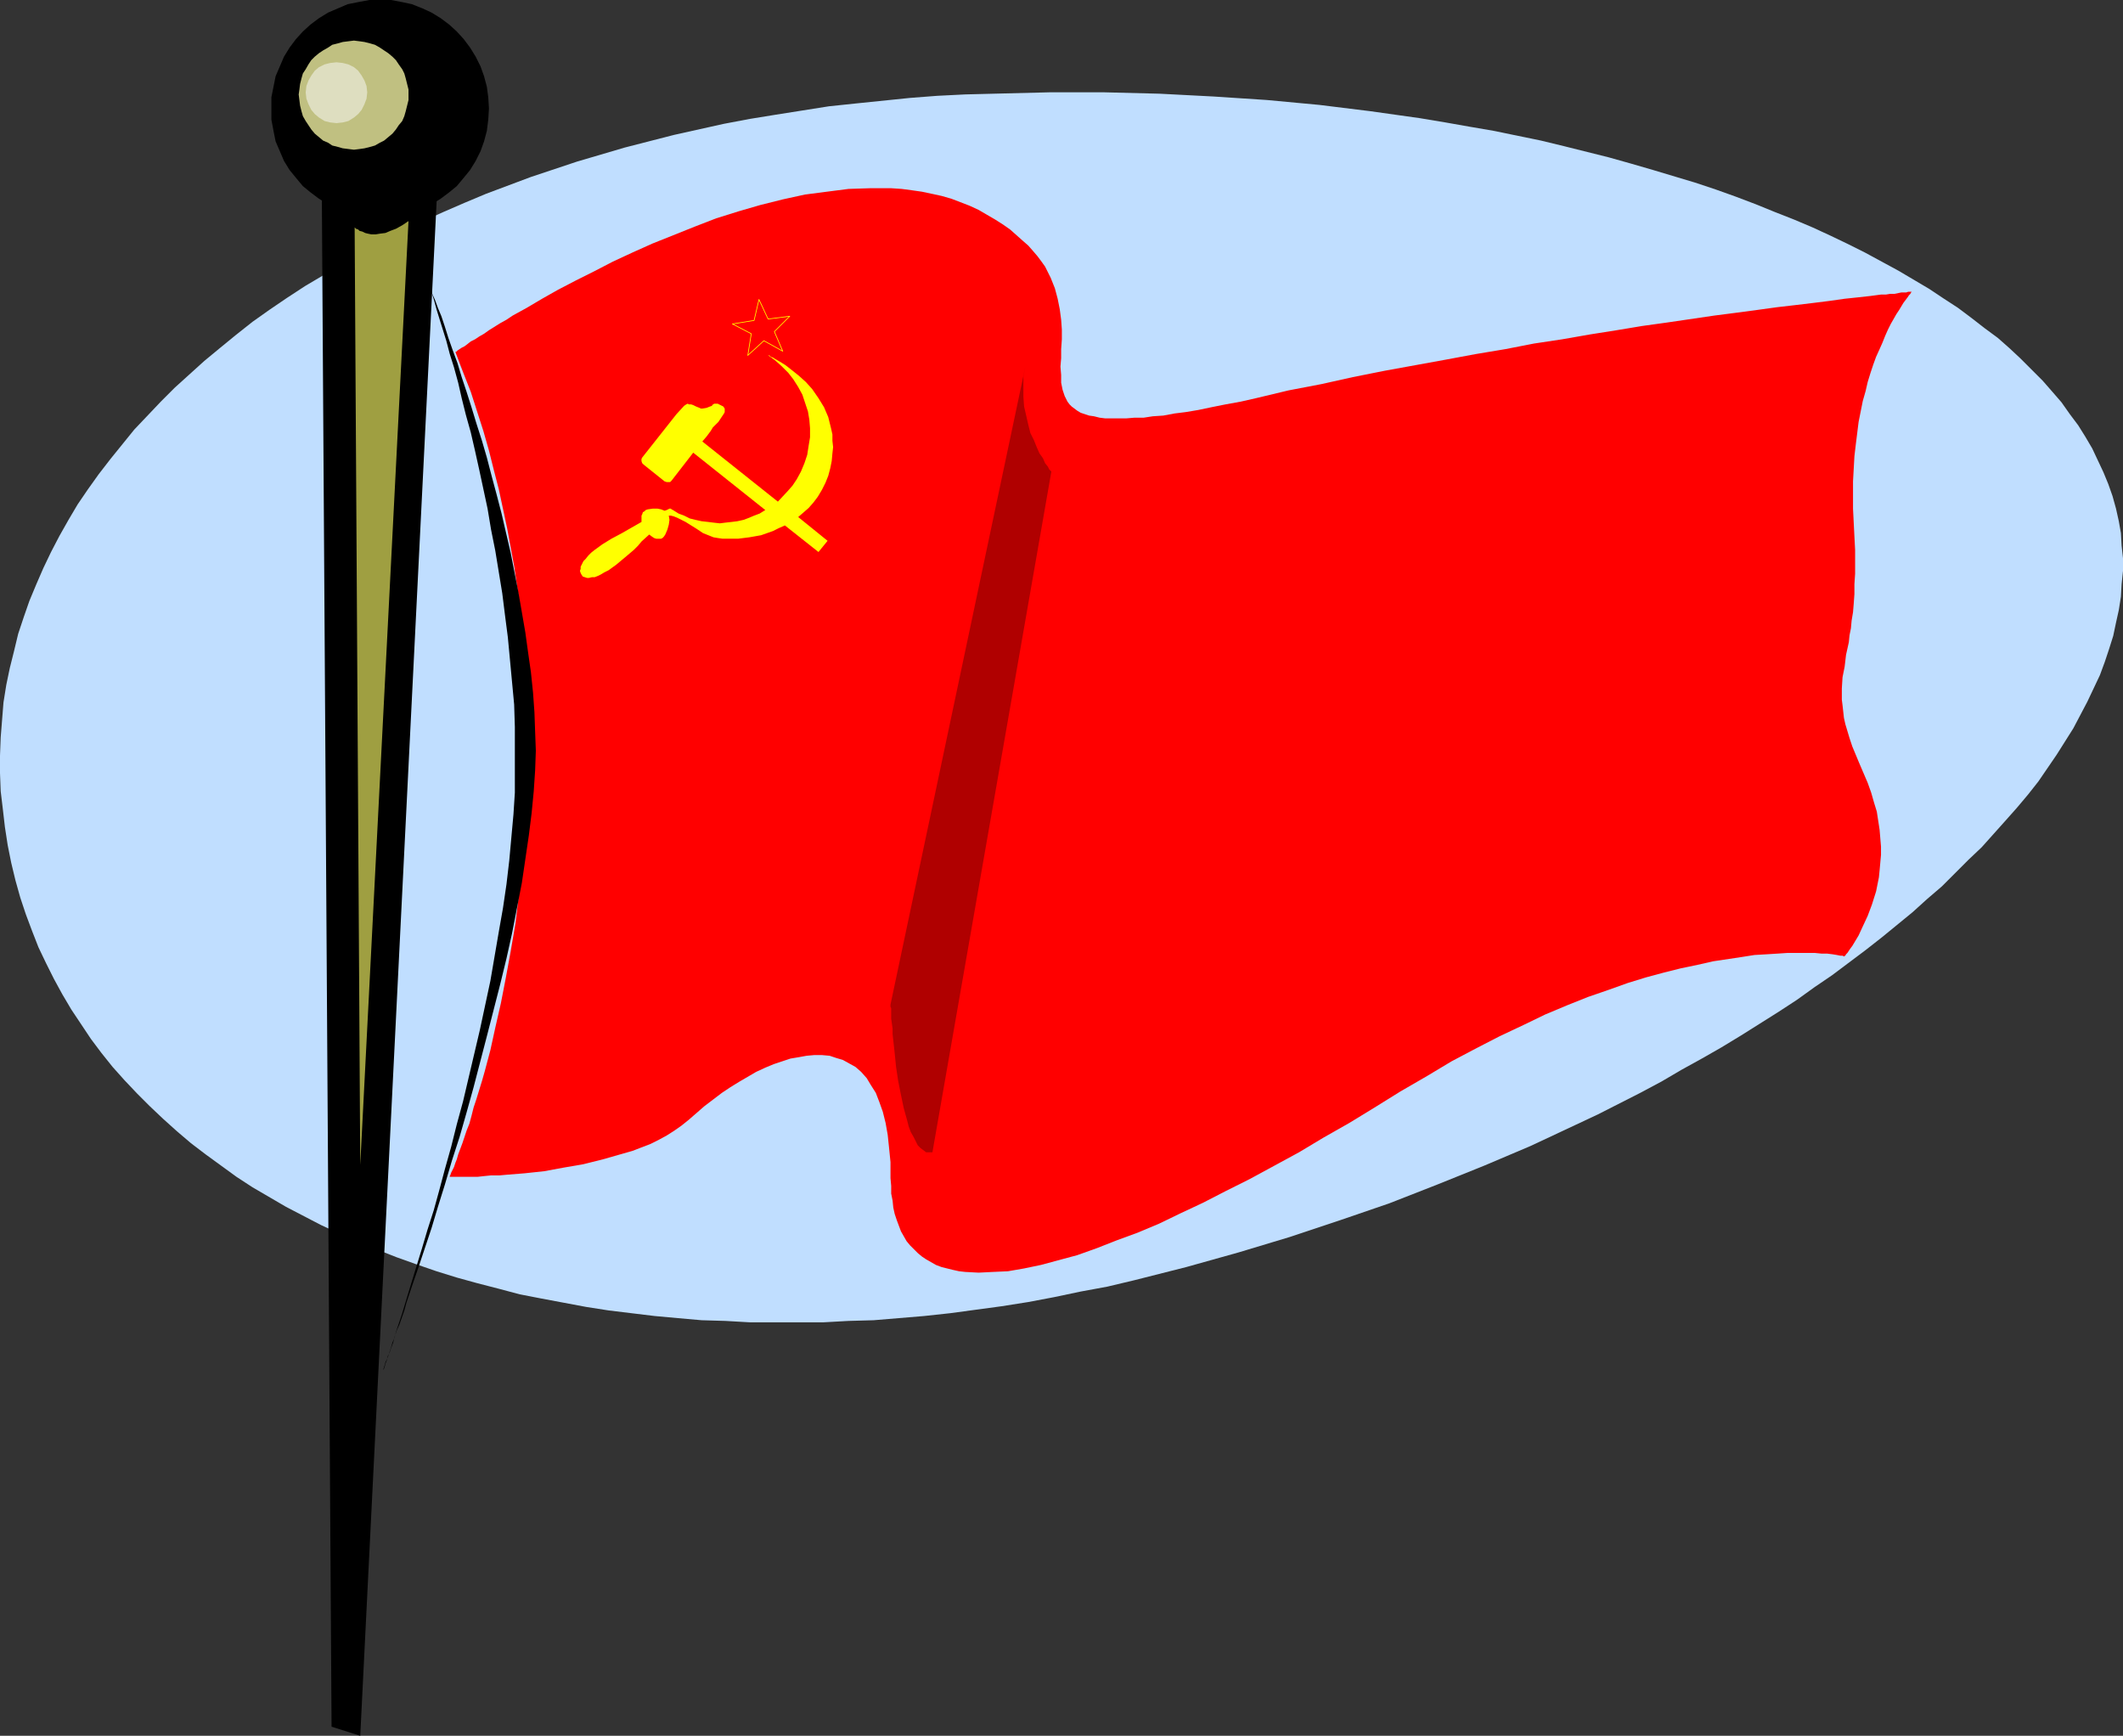 <?xml version="1.0" encoding="UTF-8" standalone="no"?>
<svg
   version="1.0"
   width="129.766mm"
   height="106.084mm"
   id="svg11"
   sodipodi:docname="USSR 5.wmf"
   xmlns:inkscape="http://www.inkscape.org/namespaces/inkscape"
   xmlns:sodipodi="http://sodipodi.sourceforge.net/DTD/sodipodi-0.dtd"
   xmlns="http://www.w3.org/2000/svg"
   xmlns:svg="http://www.w3.org/2000/svg">
  <rect width="100%" height="100%" fill="#333333" stroke="none"/>
  <sodipodi:namedview
     id="namedview11"
     pagecolor="#ffffff"
     bordercolor="#000000"
     borderopacity="0.25"
     inkscape:showpageshadow="2"
     inkscape:pageopacity="0.0"
     inkscape:pagecheckerboard="0"
     inkscape:deskcolor="#d1d1d1"
     inkscape:document-units="mm" />
  <defs
     id="defs1">
    <pattern
       id="WMFhbasepattern"
       patternUnits="userSpaceOnUse"
       width="6"
       height="6"
       x="0"
       y="0" />
  </defs>
  <path
     style="fill:#c0deff;fill-opacity:1;fill-rule:evenodd;stroke:none"
     d="m 261.953,295.741 12.12,-3.071 12.12,-3.394 11.797,-3.555 11.635,-3.879 11.312,-3.879 11.15,-4.363 10.827,-4.363 10.666,-4.525 10.342,-4.848 5.171,-2.424 9.858,-5.01 4.848,-2.586 4.686,-2.747 4.686,-2.586 4.525,-2.586 4.525,-2.747 4.363,-2.747 4.363,-2.747 4.202,-2.747 4.04,-2.909 4.04,-2.747 3.878,-2.909 3.878,-2.909 3.717,-2.909 3.555,-2.909 3.555,-2.909 3.394,-3.071 3.394,-2.909 3.07,-3.071 3.07,-3.071 3.07,-2.909 2.747,-3.071 2.747,-3.071 2.586,-2.909 2.586,-3.071 2.424,-3.071 2.101,-3.071 2.101,-3.071 1.939,-3.071 1.939,-3.071 1.616,-3.071 1.616,-3.071 1.454,-3.071 1.454,-3.071 1.131,-3.071 0.97,-2.909 0.97,-3.071 0.646,-3.071 0.646,-2.909 0.485,-3.071 0.162,-2.909 0.323,-3.071 v -2.909 l -0.323,-2.909 -0.162,-2.909 -0.485,-2.747 -0.646,-2.909 -0.808,-2.909 -0.97,-2.747 -1.131,-2.747 -1.293,-2.747 -1.293,-2.747 -1.616,-2.747 -1.616,-2.586 -1.939,-2.586 -1.939,-2.747 -2.101,-2.424 -2.262,-2.586 -2.424,-2.424 -2.586,-2.586 -2.586,-2.424 -2.747,-2.424 -3.07,-2.263 -2.909,-2.263 -3.232,-2.424 -3.232,-2.101 -3.394,-2.263 -3.555,-2.101 -3.555,-2.101 -3.878,-2.101 -3.878,-2.101 -3.878,-1.939 -4.04,-1.939 -4.202,-1.939 -4.202,-1.778 -4.525,-1.778 -4.363,-1.778 -4.686,-1.778 -4.525,-1.616 -4.848,-1.616 -4.848,-1.454 -4.848,-1.454 -5.01,-1.454 -5.171,-1.454 -5.171,-1.293 -5.171,-1.293 -5.333,-1.293 -5.494,-1.131 -5.494,-1.131 -5.656,-0.97 -5.494,-0.97 -5.818,-0.97 -11.474,-1.616 -11.797,-1.454 -12.12,-1.131 -12.282,-0.808 -12.443,-0.646 -12.766,-0.323 h -12.766 l -12.928,0.323 -6.464,0.162 -6.464,0.323 -6.302,0.485 -6.302,0.646 -6.302,0.646 -6.141,0.646 -6.141,0.97 -6.141,0.97 -5.979,0.97 -5.979,1.131 -5.818,1.293 -5.818,1.293 -5.656,1.454 -5.656,1.454 -5.494,1.616 -5.494,1.616 -5.333,1.778 -5.333,1.778 -5.171,1.939 -5.171,1.939 -5.01,2.101 -4.848,2.101 -5.01,2.263 -4.686,2.263 -4.686,2.424 -4.525,2.424 -4.525,2.586 -4.202,2.586 -4.363,2.586 -4.202,2.747 -4.04,2.747 -3.878,2.747 -3.878,3.071 -3.555,2.909 -3.717,3.071 -3.394,3.071 -3.394,3.071 -3.232,3.232 -3.07,3.232 -3.07,3.232 -2.747,3.394 -2.747,3.394 -2.747,3.555 -2.424,3.394 -2.424,3.555 -2.101,3.555 -2.101,3.717 -1.939,3.717 -1.778,3.717 -1.616,3.717 -1.616,3.879 -1.293,3.717 -1.293,3.879 -0.97,4.04 -0.97,3.879 -0.808,3.879 -0.646,4.04 -0.323,4.04 -0.323,4.04 L 0,174.536 v 4.04 l 0.162,4.202 0.485,4.04 0.485,4.202 0.646,4.202 0.808,4.04 0.97,4.04 1.131,4.04 1.293,3.879 1.454,3.879 1.454,3.717 1.778,3.717 1.778,3.555 1.939,3.555 2.101,3.555 2.262,3.394 2.262,3.394 2.424,3.232 2.586,3.232 2.747,3.071 2.909,3.071 2.909,2.909 3.07,2.909 3.232,2.909 3.232,2.747 3.394,2.586 3.555,2.586 3.555,2.586 3.717,2.424 3.878,2.263 3.878,2.263 4.04,2.101 4.04,2.101 4.202,1.939 4.363,1.939 4.363,1.778 4.525,1.778 4.525,1.616 4.686,1.616 4.686,1.454 4.686,1.293 5.01,1.293 4.848,1.293 5.01,0.97 5.171,0.97 5.171,0.97 5.171,0.808 5.333,0.646 5.333,0.646 5.333,0.485 5.494,0.485 5.494,0.162 5.656,0.323 h 5.494 5.818 5.656 l 5.818,-0.323 5.818,-0.162 5.818,-0.485 5.818,-0.485 5.979,-0.646 5.979,-0.808 5.979,-0.808 6.141,-0.97 5.979,-1.131 6.141,-1.293 6.141,-1.131 z"
     id="path1" />
  <path
     style="fill:#ff0000;fill-opacity:1;fill-rule:evenodd;stroke:none"
     d="m 105.201,81.288 h 0.162 l 0.162,-0.162 0.162,-0.162 0.485,-0.323 0.485,-0.323 0.646,-0.323 0.646,-0.485 0.808,-0.646 0.97,-0.485 0.97,-0.646 1.131,-0.646 1.131,-0.808 1.293,-0.808 1.293,-0.808 1.454,-0.808 1.454,-0.97 3.232,-1.778 3.555,-2.101 3.717,-2.101 4.04,-2.101 4.202,-2.101 4.363,-2.263 4.525,-2.101 4.686,-2.101 4.848,-1.939 4.848,-1.939 5.01,-1.939 5.171,-1.616 5.01,-1.454 5.171,-1.293 5.171,-1.131 5.01,-0.646 5.01,-0.646 5.01,-0.162 h 2.424 2.424 l 2.424,0.162 2.424,0.323 2.262,0.323 2.262,0.485 2.262,0.485 2.262,0.646 2.101,0.808 2.101,0.808 2.101,0.97 1.939,1.131 1.939,1.131 1.778,1.131 1.616,1.131 1.454,1.293 1.454,1.293 1.293,1.131 1.131,1.293 0.97,1.131 0.97,1.293 0.808,1.131 1.293,2.586 0.97,2.424 0.646,2.424 0.485,2.424 0.323,2.424 0.162,2.263 v 2.263 l -0.162,2.263 v 2.101 l -0.162,1.939 0.162,1.939 v 1.778 l 0.323,1.616 0.485,1.454 0.646,1.293 0.485,0.646 0.485,0.485 0.646,0.485 0.646,0.485 0.808,0.485 0.97,0.323 0.97,0.323 1.131,0.162 1.293,0.323 1.293,0.162 h 1.454 1.616 1.778 l 1.939,-0.162 h 2.101 l 2.101,-0.323 2.424,-0.162 2.586,-0.485 2.586,-0.323 2.909,-0.485 3.07,-0.646 3.232,-0.646 3.555,-0.646 3.555,-0.808 7.434,-1.778 7.595,-1.454 7.272,-1.616 7.272,-1.454 7.11,-1.293 7.11,-1.293 6.949,-1.293 6.787,-1.131 6.626,-1.293 6.464,-0.97 6.464,-1.131 6.141,-0.97 5.818,-0.97 5.818,-0.808 5.494,-0.808 5.494,-0.808 5.01,-0.646 4.848,-0.646 4.686,-0.646 4.202,-0.485 4.04,-0.485 3.878,-0.485 3.394,-0.485 3.07,-0.323 2.909,-0.323 2.424,-0.323 h 1.131 l 0.97,-0.162 h 0.97 l 0.808,-0.162 0.808,-0.162 h 0.646 0.485 l 0.485,-0.162 h 0.323 0.323 0.162 v 0 l -0.162,0.162 -0.162,0.323 -0.323,0.323 -0.323,0.485 -0.485,0.646 -0.485,0.646 -0.485,0.808 -0.485,0.808 -0.646,0.97 -0.646,1.131 -0.646,1.131 -0.646,1.293 -0.646,1.454 -0.646,1.616 -0.646,1.454 -0.808,1.778 -0.646,1.778 -0.646,1.939 -0.646,2.101 -0.485,2.101 -0.646,2.263 -0.485,2.424 -0.485,2.424 -0.323,2.586 -0.323,2.586 -0.323,2.747 -0.162,2.909 -0.162,2.909 v 6.303 l 0.162,3.232 0.162,3.232 0.162,3.071 v 5.495 l -0.162,2.424 v 2.263 l -0.162,2.263 -0.162,1.939 -0.323,1.939 -0.162,1.778 -0.323,1.616 -0.162,1.616 -0.646,2.909 -0.323,2.747 -0.485,2.424 -0.162,2.586 v 2.586 l 0.162,1.293 0.162,1.454 0.162,1.454 0.323,1.454 0.485,1.616 0.485,1.616 0.646,1.939 0.808,1.939 0.808,1.939 0.97,2.263 0.97,2.263 0.808,2.263 0.646,2.263 0.646,2.101 0.323,2.101 0.323,2.101 0.162,1.939 0.162,1.939 v 1.939 l -0.162,1.778 -0.162,1.778 -0.162,1.616 -0.646,3.232 -0.97,3.071 -0.97,2.586 -1.131,2.424 -0.97,2.101 -0.485,0.808 -0.485,0.808 -0.485,0.808 -0.485,0.646 -0.323,0.485 -0.323,0.485 -0.323,0.323 -0.162,0.323 h -0.162 v 0.162 h -0.162 l -0.323,-0.162 h -0.485 l -0.808,-0.162 -0.97,-0.162 -1.293,-0.162 h -1.293 l -1.616,-0.162 h -1.939 -4.202 l -2.424,0.162 -2.586,0.162 -2.747,0.162 -3.07,0.485 -3.232,0.485 -3.232,0.485 -3.555,0.808 -3.878,0.808 -3.878,0.97 -4.202,1.131 -4.202,1.293 -4.525,1.616 -4.686,1.616 -4.848,1.939 -5.01,2.101 -5.01,2.424 -5.494,2.586 -5.333,2.747 -5.818,3.071 -5.656,3.394 -6.141,3.555 -5.979,3.717 -5.818,3.555 -5.979,3.394 -5.656,3.394 -5.656,3.071 -5.656,3.071 -5.494,2.747 -5.333,2.747 -5.171,2.424 -5.01,2.424 -5.01,2.101 -4.848,1.778 -4.525,1.778 -4.525,1.616 -4.202,1.131 -4.202,1.131 -3.878,0.808 -3.717,0.646 -3.555,0.162 -3.232,0.162 -3.07,-0.162 -1.454,-0.162 -1.454,-0.323 -1.293,-0.323 -1.293,-0.323 -1.293,-0.485 -1.131,-0.646 -1.131,-0.646 -0.97,-0.646 -0.97,-0.808 -0.808,-0.808 -0.97,-0.97 -0.808,-0.97 -0.646,-1.131 -0.646,-1.131 -0.485,-1.293 -0.485,-1.293 -0.485,-1.454 -0.323,-1.454 -0.162,-1.616 -0.323,-1.616 v -1.778 l -0.162,-1.778 v -3.717 l -0.323,-3.232 -0.323,-3.071 -0.485,-2.747 -0.646,-2.586 -0.808,-2.263 -0.808,-2.101 -1.131,-1.778 -0.97,-1.616 -1.293,-1.454 -1.293,-1.131 -1.454,-0.808 -1.454,-0.808 -1.616,-0.485 -1.454,-0.485 -1.778,-0.162 h -1.778 l -1.778,0.162 -1.778,0.323 -1.939,0.323 -1.939,0.646 -1.939,0.646 -1.939,0.808 -2.101,0.97 -1.939,1.131 -1.939,1.131 -2.101,1.293 -1.939,1.293 -4.04,3.071 -3.717,3.232 -1.616,1.293 -1.616,1.131 -1.778,1.131 -1.778,0.97 -1.939,0.97 -2.101,0.808 -2.101,0.808 -2.262,0.646 -4.525,1.293 -4.525,1.131 -4.686,0.808 -4.363,0.808 -4.525,0.485 -4.04,0.323 -1.778,0.162 h -1.939 l -1.616,0.162 -1.454,0.162 h -1.454 -1.293 -1.131 -2.586 v 0 -0.162 l 0.162,-0.323 0.162,-0.485 0.323,-0.646 0.323,-0.646 0.323,-0.97 0.323,-0.808 0.323,-1.131 0.485,-1.293 0.485,-1.293 0.485,-1.454 0.485,-1.454 0.646,-1.616 0.485,-1.778 0.485,-1.939 0.646,-1.939 0.646,-2.101 0.646,-2.101 0.646,-2.263 0.646,-2.424 0.646,-2.424 1.131,-5.171 1.293,-5.656 1.131,-5.818 1.131,-6.141 1.131,-6.626 0.808,-6.787 0.808,-6.949 0.646,-7.434 0.323,-7.434 0.323,-7.757 v -8.08 l -0.162,-8.08 -0.485,-8.404 -0.808,-8.404 -0.485,-4.363 -0.646,-4.363 -0.646,-4.363 -1.616,-8.727 -1.939,-9.05 -1.131,-4.363 -1.131,-4.525 -1.293,-4.525 -1.454,-4.525 -1.454,-4.525 -1.778,-4.525 z"
     id="path2" />
  <path
     style="fill:#000000;fill-opacity:1;fill-rule:evenodd;stroke:none"
     d="m 87.749,50.26 2.586,-0.162 2.586,-0.323 2.262,-0.646 2.424,-0.808 2.101,-1.131 2.101,-1.293 1.939,-1.454 1.778,-1.454 1.616,-1.939 1.454,-1.778 1.293,-2.101 1.131,-2.263 0.808,-2.262 0.646,-2.424 0.323,-2.586 0.162,-2.586 -0.162,-2.586 -0.323,-2.424 -0.646,-2.424 -0.808,-2.263 -1.131,-2.263 -1.293,-2.101 -1.454,-1.939 -1.616,-1.778 -1.778,-1.616 L 101.808,4.202 99.707,2.909 97.606,1.939 95.182,0.97 92.92,0.485 90.334,0 h -2.586 -2.424 l -2.586,0.485 -2.424,0.485 -2.262,0.97 -2.262,0.97 -2.101,1.293 -1.939,1.454 -1.778,1.616 -1.616,1.778 -1.454,1.939 -1.293,2.101 -0.97,2.263 -0.97,2.263 -0.485,2.424 -0.485,2.424 v 2.586 2.586 l 0.485,2.586 0.485,2.424 0.97,2.262 0.97,2.263 1.293,2.101 1.454,1.778 1.616,1.939 1.778,1.454 1.939,1.454 2.101,1.293 2.262,1.131 2.262,0.808 2.424,0.646 2.586,0.323 z"
     id="path3" />
  <path
     style="fill:#c0c081;fill-opacity:1;fill-rule:evenodd;stroke:none"
     d="m 81.77,34.584 1.293,-0.162 1.131,-0.162 1.293,-0.323 1.131,-0.323 1.131,-0.646 0.97,-0.485 0.97,-0.808 0.97,-0.808 0.808,-0.97 0.646,-0.97 0.808,-0.97 0.485,-1.131 0.323,-1.131 0.323,-1.293 0.323,-1.293 v -1.293 -1.131 l -0.323,-1.293 -0.323,-1.293 -0.323,-1.131 -0.485,-0.97 -0.808,-1.131 L 91.465,13.898 90.657,13.09 89.688,12.282 88.718,11.636 87.749,10.989 86.618,10.343 85.486,10.02 84.194,9.696 83.062,9.535 81.77,9.373 80.477,9.535 l -1.293,0.162 -1.131,0.323 -1.293,0.323 -0.97,0.646 -1.131,0.646 -0.97,0.646 -0.97,0.808 -0.808,0.808 -0.646,0.97 -0.646,1.131 -0.646,0.97 -0.323,1.131 -0.323,1.293 -0.162,1.293 -0.162,1.131 0.162,1.293 0.162,1.293 0.323,1.293 0.323,1.131 0.646,1.131 0.646,0.97 0.646,0.97 0.808,0.97 0.97,0.808 0.97,0.808 1.131,0.485 0.97,0.646 1.293,0.323 1.131,0.323 1.293,0.162 z"
     id="path4" />
  <path
     style="fill:#000000;fill-opacity:1;fill-rule:evenodd;stroke:none"
     d="M 74.336,42.826 76.598,398.846 83.224,400.947 101.161,40.725 Z"
     id="path5" />
  <path
     style="fill:#000000;fill-opacity:1;fill-rule:evenodd;stroke:none"
     d="m 98.899,65.128 v 0 0.162 0.323 l 0.162,0.162 0.162,0.485 0.162,0.485 0.162,0.646 0.323,0.646 0.485,1.616 0.485,1.778 0.646,2.101 0.808,2.586 0.808,2.586 0.808,3.071 0.97,3.071 0.97,3.555 0.808,3.555 0.97,3.879 1.131,4.04 0.97,4.202 0.97,4.363 0.97,4.525 0.97,4.525 0.808,4.848 0.97,4.848 1.616,9.858 0.646,5.171 0.646,5.01 0.97,10.343 0.485,5.171 0.162,5.171 v 5.01 5.171 5.01 l -0.323,5.01 -0.485,5.333 -0.485,5.333 -0.646,5.495 -0.808,5.495 -0.97,5.495 -1.939,11.312 -2.424,11.312 -2.586,10.989 -1.293,5.495 -1.454,5.333 -1.293,5.171 -1.454,5.171 -1.293,4.848 -1.293,4.687 -1.454,4.525 -1.293,4.363 -1.293,4.202 -1.131,3.717 -1.131,3.717 -0.97,3.232 -0.97,2.909 -0.485,1.454 -0.323,1.293 -0.485,1.131 -0.323,1.131 -0.323,0.97 -0.323,0.97 -0.323,0.808 -0.323,0.646 -0.162,0.646 -0.162,0.485 -0.162,0.485 v 0.162 l -0.162,0.162 v 0.162 -0.162 l 0.162,-0.162 0.162,-0.323 0.162,-0.485 0.162,-0.646 0.323,-0.808 0.162,-0.808 0.485,-0.97 0.323,-0.97 0.485,-1.293 0.323,-1.293 0.485,-1.454 0.646,-1.454 1.131,-3.232 0.485,-1.778 0.646,-1.939 0.646,-1.939 1.454,-4.202 1.454,-4.363 1.616,-4.848 1.454,-4.848 1.616,-5.171 1.616,-5.495 1.778,-5.495 1.616,-5.656 1.616,-5.818 3.07,-11.797 3.07,-11.959 1.454,-5.979 1.293,-5.818 1.131,-5.818 1.131,-5.818 0.808,-5.495 0.808,-5.495 0.646,-5.171 0.485,-5.01 0.323,-4.848 0.162,-4.525 -0.162,-4.363 -0.162,-4.525 -0.323,-4.525 -0.485,-4.687 -0.646,-4.525 -0.646,-4.687 -1.616,-9.373 -1.778,-9.05 -2.101,-9.05 -1.131,-4.363 -1.131,-4.202 -1.131,-4.363 -1.131,-3.879 -1.293,-4.04 -1.131,-3.717 -1.131,-3.555 -1.131,-3.394 -0.97,-3.232 -1.131,-3.071 -0.97,-2.747 -0.808,-2.586 -0.808,-2.424 -0.808,-1.939 -0.646,-1.778 -0.646,-1.454 -0.485,-1.131 -0.162,-0.485 -0.162,-0.485 -0.162,-0.485 z"
     id="path6" />
  <path
     style="fill:#9f9f41;fill-opacity:1;fill-rule:evenodd;stroke:none"
     d="m 81.931,52.522 v 0 l 0.162,0.162 0.162,0.162 0.485,0.162 0.323,0.323 0.646,0.162 0.646,0.323 0.646,0.162 0.808,0.162 h 0.97 l 0.97,-0.162 1.293,-0.162 1.131,-0.485 1.293,-0.485 1.454,-0.808 1.454,-0.97 -11.15,218.008 z"
     id="path7" />
  <path
     style="fill:#b00000;fill-opacity:1;fill-rule:evenodd;stroke:none"
     d="m 242.885,108.923 -0.162,-0.162 -0.323,-0.323 -0.323,-0.646 -0.646,-0.808 -0.485,-1.131 -0.808,-1.131 -0.646,-1.454 -0.646,-1.616 -0.808,-1.616 -0.485,-1.939 -0.485,-2.101 -0.485,-2.101 -0.162,-2.263 v -2.263 -2.424 l 0.485,-2.424 v 0 L 205.717,232.068 v 0.485 l 0.162,0.323 v 0.646 0.808 0.97 l 0.162,1.131 0.162,1.131 v 1.293 l 0.162,1.454 0.323,2.909 0.323,3.232 0.485,3.232 0.646,3.232 0.646,3.071 0.808,2.909 0.323,1.293 0.485,1.293 0.646,1.131 0.485,0.97 0.485,0.97 0.646,0.646 0.646,0.485 0.646,0.485 h 0.808 0.646 z"
     id="path8" />
  <path
     style="fill:#dedec0;fill-opacity:1;fill-rule:evenodd;stroke:none"
     d="m 77.73,28.443 1.454,-0.162 1.293,-0.323 1.293,-0.808 0.97,-0.808 0.808,-0.97 0.646,-1.293 0.485,-1.293 0.162,-1.454 -0.162,-1.454 -0.485,-1.293 -0.646,-1.131 -0.808,-1.131 -0.97,-0.808 -1.293,-0.646 -1.293,-0.323 -1.454,-0.162 -1.454,0.162 -1.293,0.323 -1.293,0.646 -0.97,0.808 -0.808,1.131 -0.646,1.131 -0.485,1.293 -0.162,1.454 0.162,1.454 0.485,1.293 0.646,1.293 0.808,0.97 0.97,0.808 1.293,0.808 1.293,0.323 z"
     id="path9" />
  <path
     style="fill:none;stroke:#ffff00;stroke-width:0.162px;stroke-linecap:round;stroke-linejoin:round;stroke-miterlimit:4;stroke-dasharray:none;stroke-opacity:1"
     d="m 175.336,69.168 2.101,4.525 5.01,-0.646 -3.555,3.555 1.939,4.525 -4.363,-2.424 -3.717,3.394 0.808,-5.01 -4.363,-2.263 5.01,-0.808 1.131,-4.848"
     id="path10" />
  <path
     style="fill:#ffff00;fill-opacity:1;fill-rule:evenodd;stroke:none"
     d="m 191.819,108.115 0.323,-1.616 0.162,-1.778 0.162,-1.454 -0.162,-1.454 v -1.454 l -0.323,-1.454 -0.323,-1.293 -0.323,-1.293 -0.97,-2.263 -1.293,-2.101 -1.454,-2.101 -1.454,-1.616 -1.616,-1.454 -1.616,-1.293 -1.454,-1.131 -1.293,-0.808 -1.131,-0.646 -0.485,-0.323 -0.485,-0.162 -0.323,-0.323 h -0.323 l -0.162,-0.162 v 0 l 1.778,1.293 1.454,1.293 1.616,1.616 1.131,1.454 1.131,1.778 0.97,1.778 0.646,1.939 0.646,1.939 0.323,1.939 0.162,1.939 v 2.101 l -0.323,1.939 -0.323,2.101 -0.646,1.939 -0.808,1.939 -0.97,1.778 -0.97,1.454 -1.131,1.293 -2.262,2.424 -17.453,-13.898 0.97,-1.131 0.97,-1.293 0.485,-0.808 1.293,-1.293 1.293,-1.939 0.162,-0.323 v -0.485 -0.323 l -0.323,-0.485 -0.97,-0.485 -0.323,-0.162 h -0.485 -0.323 l -0.485,0.323 v -0.162 0.323 l -0.485,0.162 -0.808,0.323 -0.97,0.162 h -0.323 l -0.323,-0.162 -0.808,-0.323 -0.646,-0.323 -0.485,-0.162 h -0.485 l -0.323,-0.162 -0.323,0.162 -0.485,0.323 -1.778,1.939 -7.918,10.02 -0.162,0.323 v 0.485 l 0.162,0.485 0.323,0.323 4.848,3.879 0.485,0.162 h 0.485 0.323 l 0.323,-0.323 5.01,-6.464 16.645,13.252 -1.293,0.808 -1.293,0.485 -1.131,0.485 -1.293,0.485 -1.454,0.323 -1.293,0.162 -1.454,0.162 -1.293,0.162 -1.454,-0.162 -1.293,-0.162 -1.454,-0.162 -1.454,-0.323 -1.293,-0.323 -1.293,-0.646 -1.293,-0.485 -1.293,-0.808 -0.323,-0.162 v 0 l -0.162,-0.162 v 0 h -0.323 l -0.323,0.162 -0.323,0.162 -0.485,0.162 -0.808,-0.323 -0.808,-0.162 h -1.131 l -1.131,0.162 -0.485,0.162 -0.323,0.323 -0.323,0.162 -0.162,0.485 -0.162,0.323 v 0.485 0.97 l -2.262,1.293 -2.262,1.293 -2.424,1.293 -2.101,1.293 -1.778,1.293 -0.808,0.646 -0.646,0.646 -0.646,0.808 -0.485,0.485 -0.323,0.646 -0.323,0.646 v 0.485 l -0.162,0.485 0.162,0.485 0.162,0.323 0.323,0.485 0.485,0.162 0.485,0.162 h 0.485 l 0.646,-0.162 h 0.646 l 0.808,-0.323 0.646,-0.323 0.808,-0.485 0.97,-0.485 1.778,-1.293 1.939,-1.616 2.101,-1.778 0.97,-0.97 0.808,-0.97 1.778,-1.616 0.646,0.485 0.485,0.323 0.485,0.162 h 0.646 0.485 l 0.323,-0.162 0.323,-0.323 0.323,-0.485 0.485,-1.131 0.323,-1.131 0.162,-1.131 -0.162,-0.97 h 0.485 l 0.646,0.162 0.808,0.323 0.97,0.485 0.97,0.485 1.293,0.808 1.293,0.808 1.454,0.97 0.808,0.323 0.808,0.323 0.808,0.323 0.97,0.162 1.131,0.162 h 1.131 2.424 l 2.586,-0.323 2.747,-0.485 2.747,-0.97 1.293,-0.646 1.454,-0.646 7.757,6.141 2.101,-2.586 -6.787,-5.495 1.131,-0.97 1.293,-1.131 1.131,-1.293 0.97,-1.293 0.97,-1.616 0.808,-1.616 0.646,-1.616 z"
     id="path11" />
</svg>
